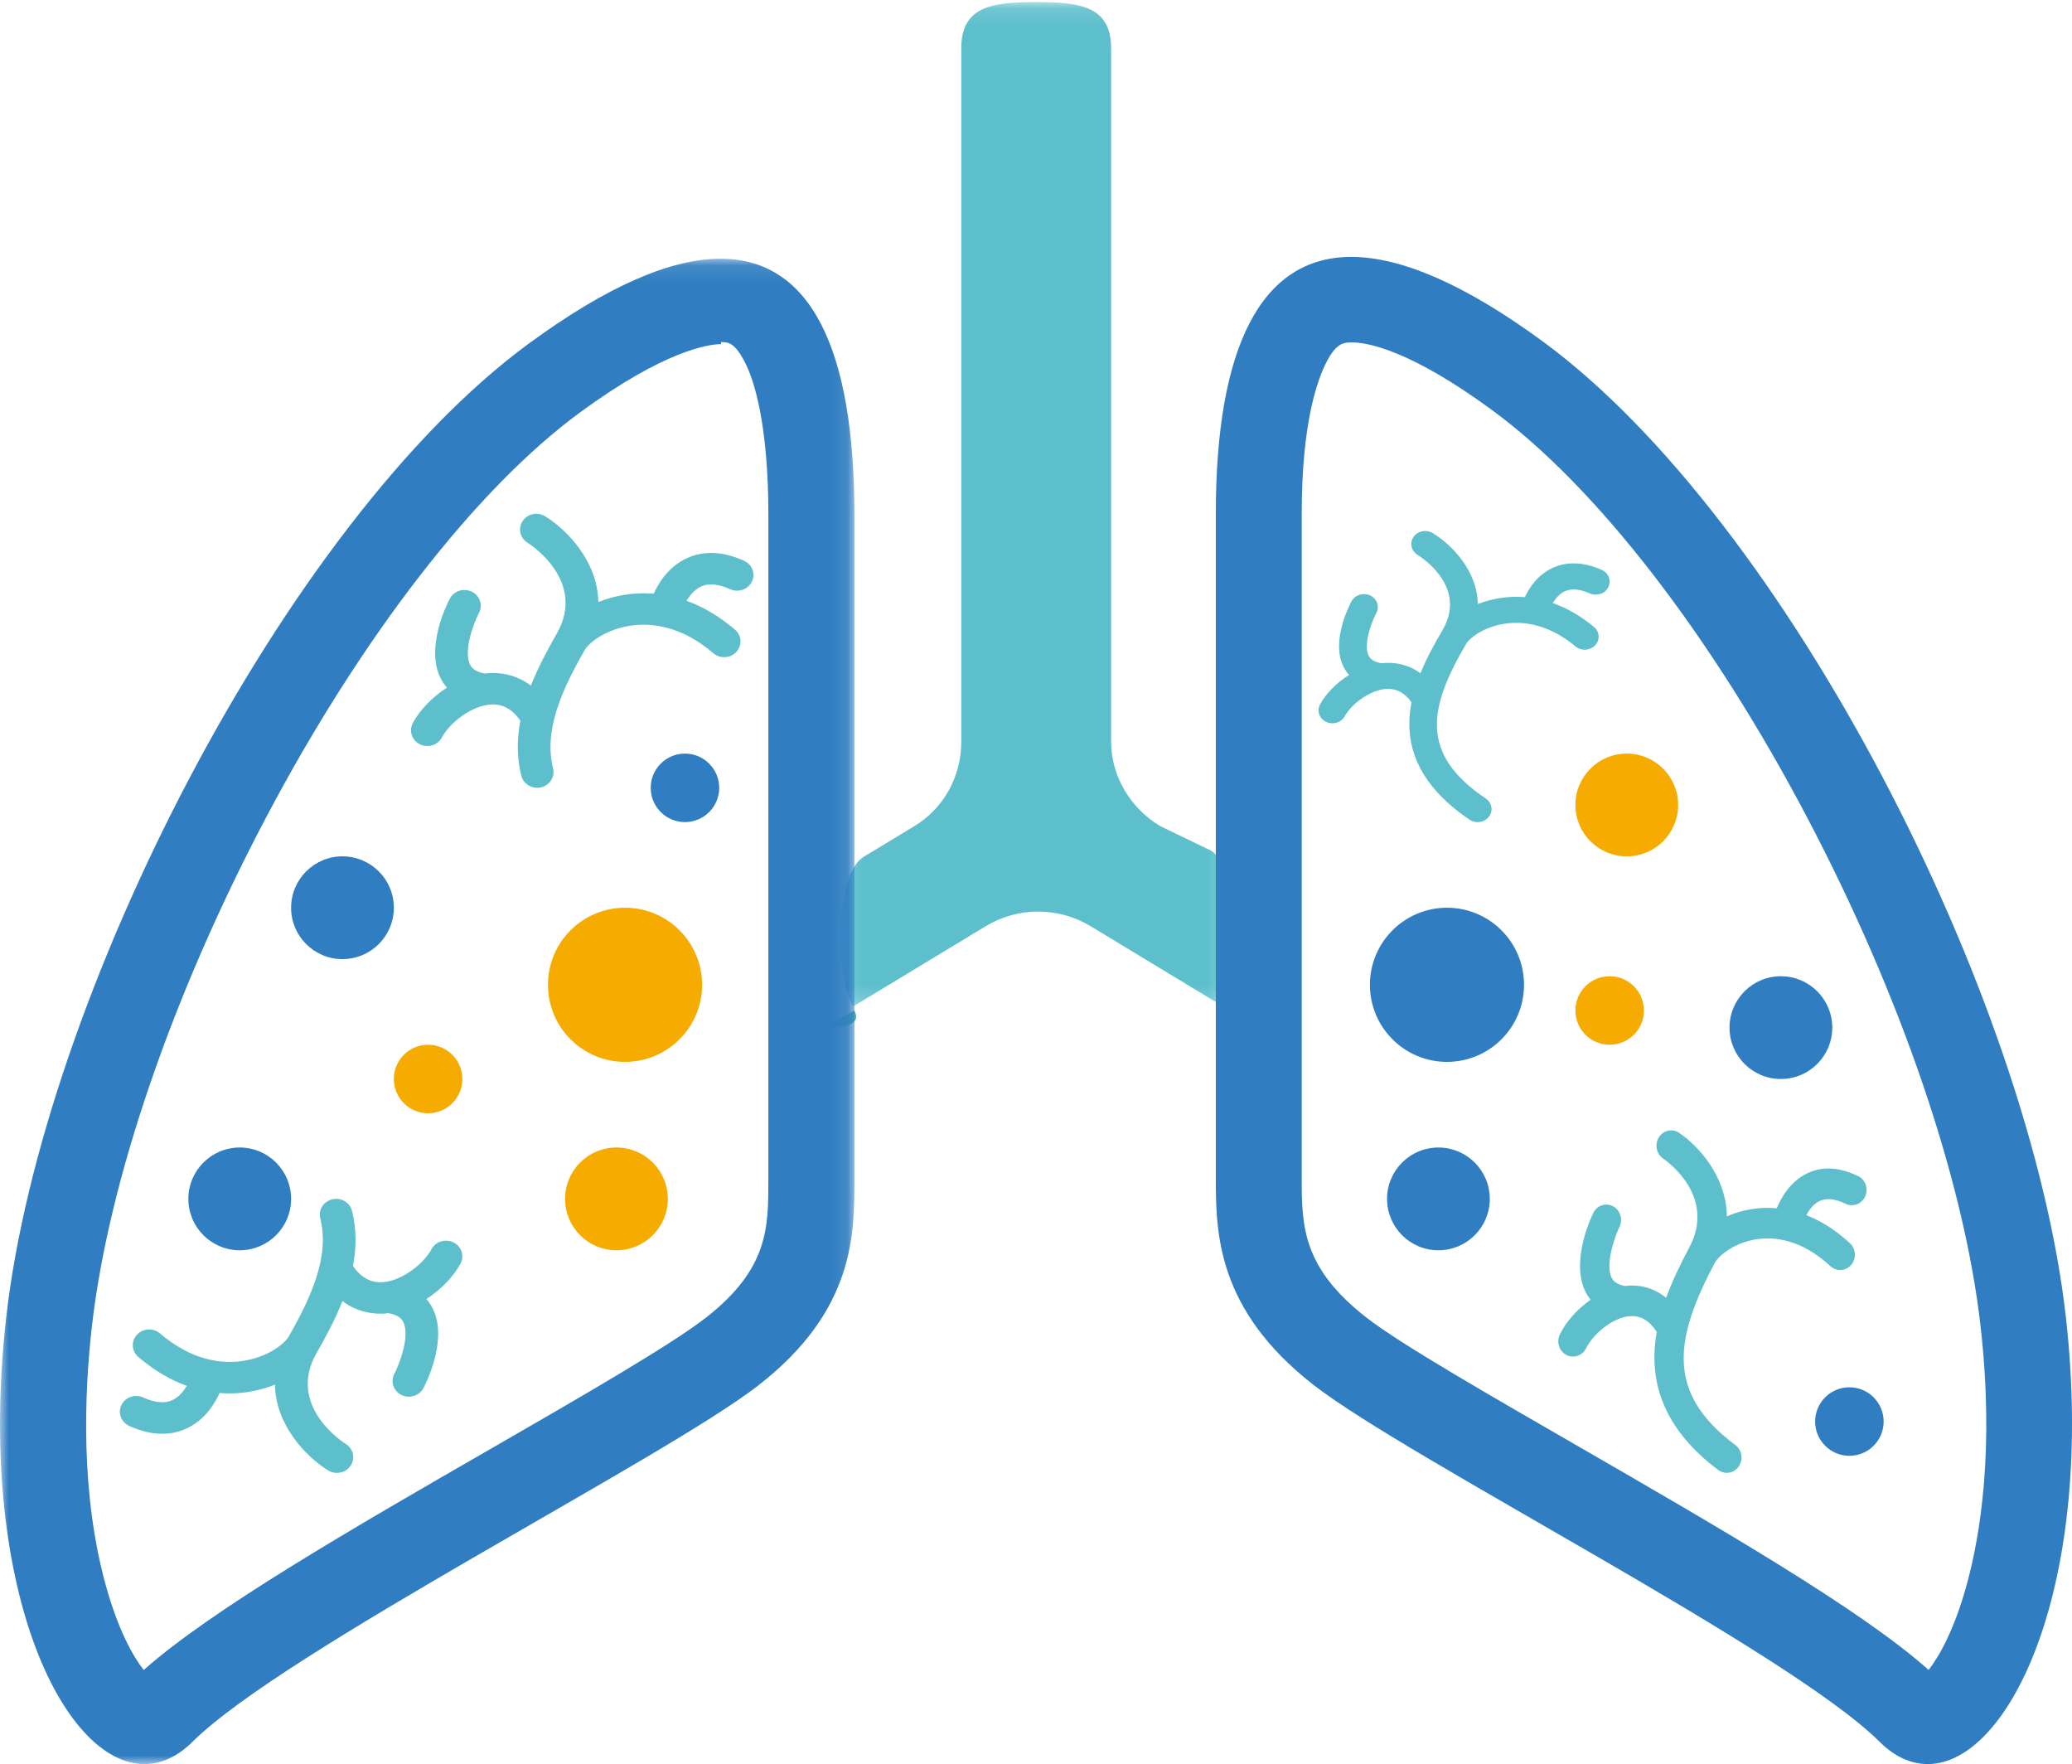 <svg height="103" viewBox="0 0 121 103" width="121" xmlns="http://www.w3.org/2000/svg" xmlns:xlink="http://www.w3.org/1999/xlink"><mask id="a" fill="#fff"><path d="m.085.123h22.715v58.695h-22.715z" fill="#fff" fill-rule="evenodd"/></mask><mask id="b" fill="#fff"><path d="m0.0.107h49.895v87.893h-49.895z" fill="#fff" fill-rule="evenodd"/></mask><g fill="none" fill-rule="evenodd"><path d="m21.75 49.682-3-1.45c-1.746-1.048-2.864-2.92-2.864-4.938v-40.478c0-2.479-1.865-2.694-4.375-2.694s-4.375.214-4.375 2.694v40.494c0 2.018-1.014 3.89-2.76 4.938l-2.937 1.778c-1.712 1.037-1.664 7.045-.615 8.736l7.741-4.685c1.877-1.137 4.245-1.137 6.123-0l7.739 4.685c.033.02.067.037.1.056.456-3.456.429-8.406-.777-9.136" fill="#5dbfcc" mask="url(#a)" transform="translate(49)"/><path d="m73.777 59.426c-.642 0-1.29-.139-1.885-.426-.201 1.302-.49 2.369-.816 2.818-.72.992 3.985-2.392 2.701-2.392" fill="#4db4a9"/><path d="m49.887 59c-.803.528-1.677.78-2.555.78-1.657 0 3.485.847 2.555-.78" fill="#4db4a9"/><g fill="#5dbfcc"><path d="m108.505 68.67c-1.092-.533-2.094-.587-2.976-.159-.989.479-1.52 1.427-1.771 2.035-.539-.047-1.029-.018-1.451.048-.532.084-1.021.234-1.462.427-.025-2.312-1.643-4.103-2.786-4.877-.397-.269-.926-.152-1.185.261-.259.412-.148.966.246 1.238.322.221 3.096 2.244 1.534 5.188-.502.946-.985 1.929-1.356 2.944-.768-.626-1.578-.75-2.197-.712-.076.004-.151.015-.226.024-.013-.003-.025-.01-.038-.013-.501-.107-.659-.334-.734-.496-.353-.76.165-2.313.471-2.947.214-.44.045-.978-.377-1.202-.423-.224-.939-.048-1.154.392-.136.279-1.302 2.77-.487 4.531.078.17.186.355.333.536-.799.554-1.445 1.306-1.794 2.018-.216.439-.049.978.373 1.204.125.067.259.098.391.098.312 0 .613-.178.765-.487.412-.838 1.572-1.814 2.579-1.875.619-.037 1.123.265 1.548.922-.081.462-.131.93-.136 1.402-.03 2.55 1.223 4.79 3.725 6.659.152.113.327.167.5.167.267 0 .531-.129.699-.373.276-.402.188-.96-.197-1.248-4.095-3.059-3.541-6.227-1.194-10.66.25-.42 1.12-1.152 2.418-1.356 1.026-.161 2.609-.02 4.327 1.569.354.328.897.295 1.212-.075.315-.369.283-.935-.072-1.263-.878-.813-1.741-1.326-2.549-1.641.165-.306.417-.649.772-.821.401-.194.913-.141 1.523.157.429.209.94.017 1.142-.43.201-.447.016-.98-.413-1.19"/><path d="m93.153 37.679c.297-.314.267-.794-.068-1.073-.829-.691-1.644-1.127-2.408-1.395.156-.26.394-.552.729-.698.378-.165.862-.119 1.439.134.405.178.888.014 1.078-.365.19-.38.015-.833-.39-1.011-1.032-.453-1.978-.499-2.811-.135-.934.407-1.435 1.213-1.672 1.73-.509-.04-.972-.015-1.37.041-.502.071-.965.199-1.381.363-.024-1.966-1.552-3.488-2.631-4.145-.374-.228-.874-.129-1.119.222-.245.351-.14.821.233 1.052.304.188 2.924 1.907 1.449 4.41-.474.804-.93 1.64-1.28 2.503-.726-.532-1.49-.637-2.076-.605-.071.004-.142.013-.214.021-.012-.003-.023-.008-.036-.011-.474-.091-.622-.284-.694-.421-.333-.646.156-1.966.445-2.505.202-.374.042-.832-.356-1.021-.4-.19-.887-.041-1.09.333-.128.237-1.23 2.355-.46 3.852.074.144.176.301.314.455-.754.47-1.364 1.11-1.695 1.715-.204.374-.046.832.352 1.023.118.057.245.083.369.083.295 0 .579-.151.722-.414.389-.712 1.485-1.542 2.436-1.594.585-.032 1.06.225 1.462.784-.077.393-.123.79-.129 1.192-.028 2.167 1.155 4.071 3.518 5.66.143.096.308.142.472.142.252 0 .501-.11.66-.317.261-.341.177-.816-.187-1.061-3.867-2.6-3.344-5.293-1.127-9.061.236-.357 1.058-.979 2.283-1.152.969-.137 2.465-.017 4.086 1.333.334.279.847.251 1.145-.064"/><path d="m26.48 72.541c-.469-.231-1.043-.052-1.284.399-.457.86-1.746 1.862-2.866 1.924-.684.039-1.246-.271-1.719-.945.204-1.059.218-2.134-.054-3.218-.124-.493-.639-.796-1.152-.676-.512.12-.827.616-.702 1.108.567 2.249-.56 4.665-1.866 6.942-.278.431-1.244 1.183-2.686 1.392-1.14.165-2.9.02-4.807-1.611-.394-.337-.997-.303-1.347.077-.35.379-.314.959.079 1.296.975.834 1.934 1.364 2.832 1.687-.193.326-.481.674-.864.843-.443.196-1.01.14-1.685-.164-.478-.216-1.045-.018-1.269.442-.223.459-.018 1.005.459 1.22.674.305 1.317.457 1.924.457.485 0 .947-.098 1.383-.293 1.098-.491 1.688-1.464 1.967-2.088.2.016.394.024.581.024.373 0 .719-.029 1.03-.075.591-.086 1.135-.24 1.625-.438.028 2.373 1.826 4.211 3.095 5.006.16.1.341.148.519.148.312 0 .618-.147.801-.418.287-.425.162-.994-.28-1.27-.143-.089-3.48-2.225-1.701-5.323.563-.981 1.097-1.991 1.505-3.021.763.575 1.562.736 2.215.736.078 0 .155-.002.229-.007.084-.005.168-.015.251-.025.014.003.027.01.042.012.557.11.732.343.816.509.392.779-.183 2.374-.524 3.025-.237.452-.05 1.003.419 1.233.139.068.286.1.431.1.348 0 .683-.184.851-.503.151-.286 1.447-2.843.541-4.651-.087-.174-.207-.364-.369-.55.887-.568 1.605-1.341 1.994-2.072.24-.451.054-1.004-.415-1.235"/><path d="m43.451 32.741c-.674-.304-1.317-.457-1.924-.457-.485 0-.947.098-1.383.293-1.098.492-1.688 1.464-1.968 2.088-.2-.016-.394-.024-.581-.024-.373 0-.719.029-1.031.074-.591.086-1.135.241-1.625.438-.028-2.373-1.826-4.212-3.095-5.006-.16-.1-.341-.148-.519-.148-.312 0-.618.147-.8.418-.287.425-.162.994.28 1.27.143.089 3.48 2.225 1.702 5.323-.563.981-1.097 1.991-1.505 3.021-.763-.575-1.562-.736-2.215-.736-.078 0-.154.002-.228.007-.084.005-.168.015-.251.025-.014-.004-.027-.01-.042-.013-.557-.11-.732-.343-.816-.509-.392-.78.183-2.374.524-3.025.237-.452.05-1.004-.419-1.233-.139-.068-.286-.1-.432-.1-.348 0-.683.184-.851.502-.151.286-1.447 2.844-.541 4.651.087.174.206.364.369.55-.887.568-1.605 1.341-1.994 2.071-.24.451-.054 1.005.415 1.235.468.231 1.044.053 1.284-.399.457-.859 1.747-1.861 2.866-1.924.684-.039 1.246.271 1.719.944-.204 1.059-.219 2.134.054 3.218.124.493.639.796 1.152.676.512-.119.826-.616.702-1.109-.567-2.248.56-4.665 1.866-6.942.278-.431 1.244-1.183 2.686-1.392 1.14-.165 2.899-.021 4.807 1.61.394.337.996.303 1.346-.076.35-.38.314-.96-.08-1.296-.975-.833-1.933-1.363-2.832-1.686.194-.326.481-.674.864-.843.443-.196 1.01-.14 1.685.165.478.216 1.045.017 1.269-.442.224-.459.018-1.006-.459-1.221"/></g><path d="m44.87 53.839c0 2.811.035 5.239-3.684 8.126-2.019 1.567-7.323 4.631-12.469 7.594-8.059 4.64-16.367 9.428-20.325 12.949-.611-.778-1.488-2.315-2.215-4.947-1.478-5.35-1.259-11.142-.817-15.058.959-8.487 4.667-19.335 10.172-29.761 5.593-10.595 12.284-19.225 18.357-23.675 4.893-3.586 7.465-3.973 8.219-3.974v-.12h.002c.454 0 .811.06 1.393 1.184.524 1.013 1.369 3.572 1.369 8.933zm-2.797-53.732c-2.916 0-6.631 1.611-11.186 4.949-14.253 10.446-28.422 38.249-30.528 56.892-1.755 15.538 3.263 26.052 8.076 26.052.962 0 1.918-.42 2.808-1.303 5.346-5.304 27.499-16.506 33.039-20.805 5.648-4.385 5.614-8.862 5.614-12.053v-38.749c0-9.76-2.569-14.984-7.822-14.983z" fill="#307dc1" mask="url(#b)" transform="translate(0 15)"/><path d="m114.845 92.549c-.727 2.636-1.608 4.175-2.218 4.954-3.952-3.526-12.257-8.32-20.303-12.965-5.14-2.967-10.508-6.035-12.523-7.604-3.732-2.905-3.784-5.329-3.784-8.136v-38.796c0-5.366.932-7.867 1.456-8.881.584-1.128 1.031-1.128 1.488-1.128.841 0 3.323.388 8.209 3.978 6.064 4.458 12.747 13.098 18.335 23.705 5.5 10.442 9.204 21.302 10.16 29.796.8 7.104-.004 12.12-.819 15.077m5.798-15.633c-2.102-18.665-16.294-46.502-30.523-56.961-4.547-3.342-8.299-4.955-11.212-4.955-5.249 0-7.908 5.23-7.908 15.001v38.796c0 3.195.071 7.678 5.709 12.067 5.529 4.305 27.714 15.521 33.051 20.831.888.884 1.854 1.305 2.814 1.305 4.806 0 9.821-10.527 8.068-26.084" fill="#307dc1"/><path d="m14 67c-1.657 0-3 1.343-3 3s1.343 3 3 3 3-1.343 3-3-1.343-3-3-3" fill="#307dc1"/><path d="m25 61c-1.105 0-2.0.896-2 2s.895 2 2 2c1.105 0 2-.896 2-2s-.895-2-2-2" fill="#f5ab00"/><path d="m36 67c-1.657 0-3 1.343-3 3 0 1.657 1.343 3 3 3s3-1.343 3-3c0-1.657-1.343-3-3-3" fill="#f5ab00"/><path d="m40 44c-1.105 0-2 .896-2 2 0 1.105.895 2 2 2 1.104 0 2-.896 2-2 0-1.104-.896-2-2-2" fill="#307dc1"/><path d="m84.5 53c-2.485 0-4.5 2.015-4.5 4.5s2.015 4.5 4.5 4.5 4.5-2.015 4.5-4.5-2.015-4.5-4.5-4.5" fill="#307dc1"/><path d="m95 44c-1.657 0-3 1.343-3 3 0 1.657 1.343 3 3 3s3-1.343 3-3c0-1.657-1.343-3-3-3" fill="#f5ab00"/><path d="m107 60c0-1.657-1.343-3-3-3-1.657 0-3 1.343-3 3s1.343 3 3 3c1.657 0 3-1.343 3-3" fill="#307dc1"/><path d="m94 57c-1.105 0-2 .895-2 2s.895 2 2 2c1.105 0 2-.895 2-2s-.895-2-2-2" fill="#f5ab00"/><path d="m84 67c-1.657 0-3 1.343-3 3s1.343 3 3 3c1.657 0 3-1.343 3-3s-1.343-3-3-3" fill="#307dc1"/><path d="m108 81c-1.104 0-2.0.895-2 2s.896 2 2 2c1.105 0 2-.895 2-2s-.896-2-2-2" fill="#307dc1"/><path d="m36.5 53c-2.485 0-4.5 2.015-4.5 4.5s2.015 4.5 4.5 4.5 4.5-2.015 4.5-4.5-2.015-4.5-4.5-4.5" fill="#f5ab00"/><path d="m23 53c0-1.657-1.343-3-3-3-1.657 0-3 1.343-3 3s1.343 3 3 3c1.657 0 3-1.343 3-3" fill="#307dc1"/></g></svg>